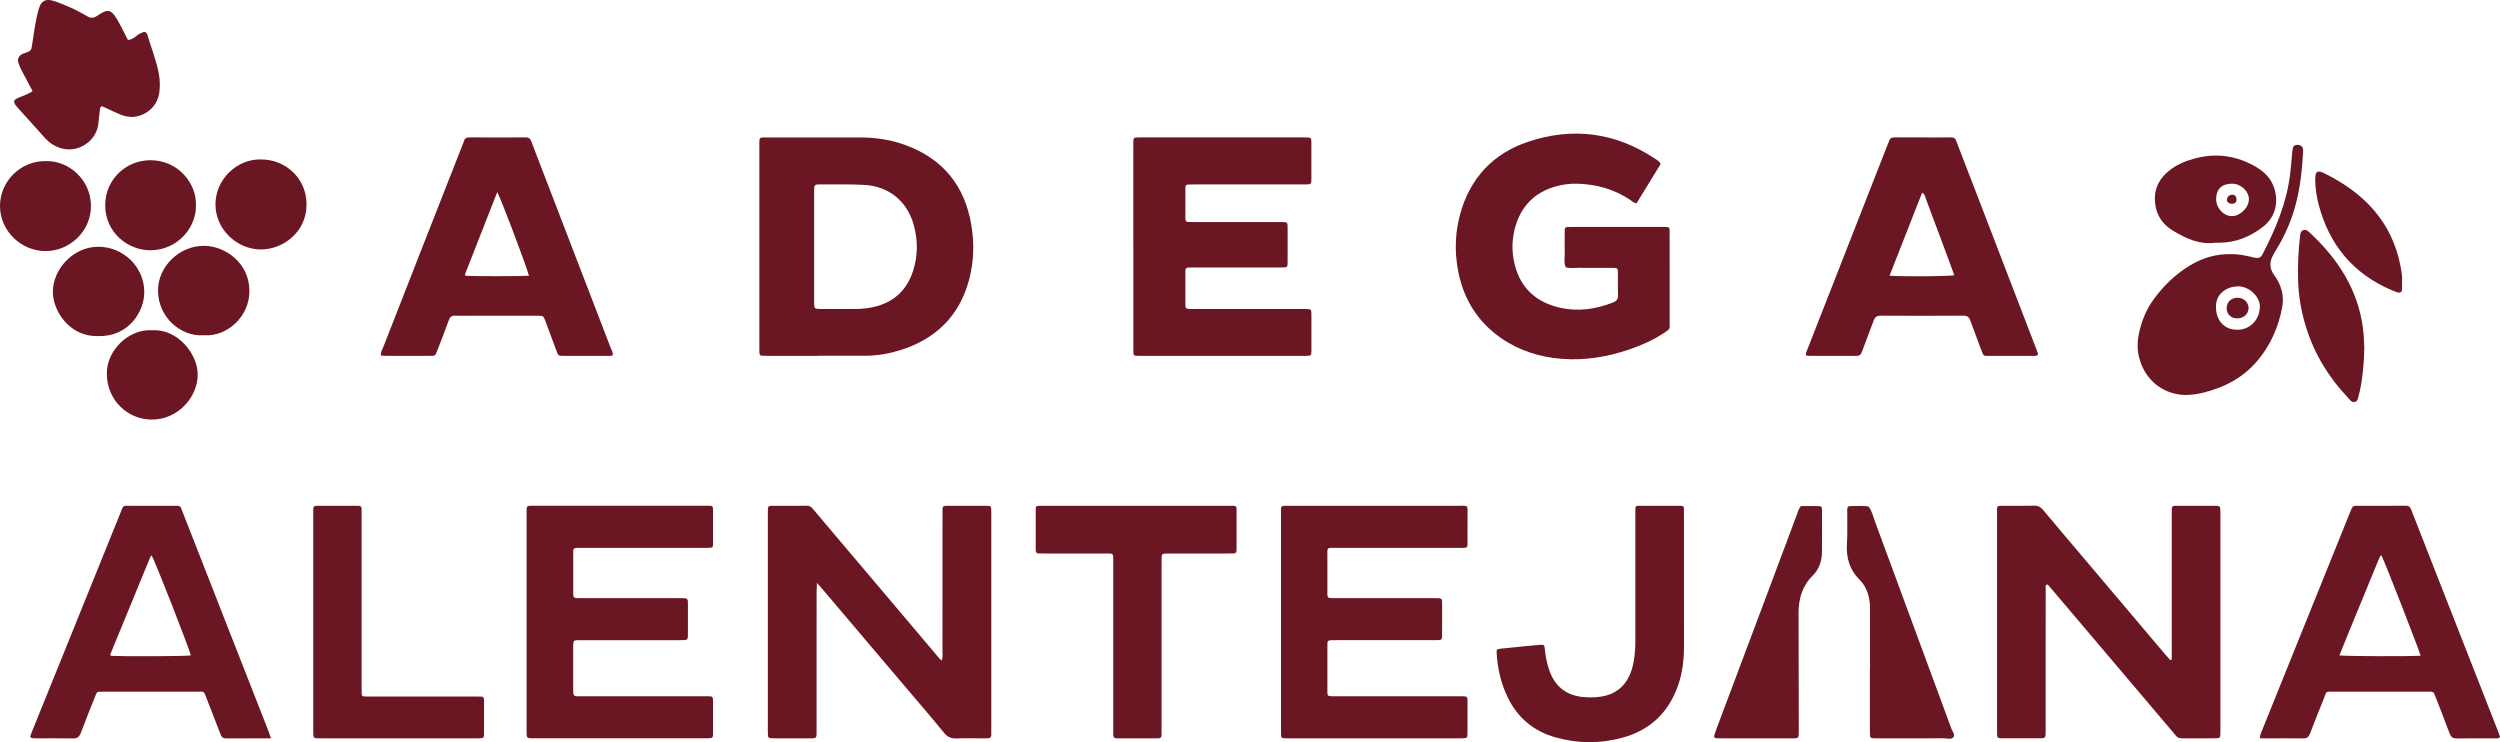 <svg xmlns="http://www.w3.org/2000/svg" width="384" height="114" viewBox="0 0 384 114" fill="none"><path d="M123.804 113.407C125.615 113.402 125.427 113.579 125.427 111.82C125.433 104.903 125.427 97.987 125.43 91.073C125.43 90.651 125.454 90.233 125.476 89.518C125.916 90.018 126.144 90.272 126.367 90.535C130.698 95.64 135.026 100.747 139.355 105.852C141.239 108.074 143.149 110.273 144.982 112.535C145.54 113.224 146.139 113.465 146.998 113.425C148.267 113.367 149.539 113.409 150.811 113.409C152.432 113.409 152.263 113.51 152.263 111.913C152.263 100.977 152.263 90.039 152.263 79.104C152.263 78.932 152.263 78.757 152.263 78.585C152.249 77.705 152.246 77.697 151.412 77.689C150.271 77.681 149.134 77.687 147.993 77.689C147.116 77.689 146.241 77.681 145.363 77.695C144.851 77.703 144.781 77.779 144.773 78.323C144.762 79.101 144.767 79.878 144.767 80.656C144.767 87.141 144.768 93.624 144.765 100.109C144.765 100.519 144.835 100.943 144.647 101.475C144.201 101.089 143.928 100.707 143.63 100.355C138.574 94.384 133.521 88.408 128.468 82.434C127.26 81.006 126.047 79.584 124.848 78.153C124.614 77.872 124.378 77.681 123.973 77.684C122.132 77.7 120.291 77.692 118.45 77.695C118.15 77.695 117.948 77.814 117.946 78.142C117.943 78.402 117.938 78.662 117.938 78.921C117.938 89.986 117.938 101.054 117.938 112.119C117.938 112.421 117.943 112.723 117.965 113.025C117.978 113.213 118.093 113.351 118.287 113.372C118.547 113.402 118.81 113.409 119.073 113.409C120.651 113.412 122.229 113.415 123.807 113.409L123.804 113.407Z" fill="#6A1623"></path><path d="M341.048 112.813C341.064 112.511 341.056 112.209 341.056 111.905C341.056 101.012 341.056 90.121 341.056 79.229C341.056 79.056 341.056 78.882 341.056 78.709C341.042 77.697 341.04 77.689 340.068 77.687C338.359 77.681 336.649 77.681 334.94 77.687C333.445 77.689 333.582 77.549 333.579 78.985C333.579 85.986 333.579 92.99 333.579 99.992C333.579 100.424 333.579 100.853 333.579 101.285C333.507 101.324 333.437 101.364 333.365 101.401C333.113 101.123 332.855 100.848 332.613 100.562C328.317 95.486 324.021 90.408 319.727 85.329C317.763 83.006 315.79 80.691 313.842 78.352C313.45 77.88 313.04 77.652 312.401 77.671C311 77.716 309.597 77.679 308.193 77.687C306.543 77.695 306.75 77.517 306.75 79.157C306.744 90.092 306.75 101.028 306.75 111.963C306.75 112.223 306.742 112.482 306.75 112.742C306.771 113.311 306.844 113.399 307.458 113.402C309.473 113.412 311.491 113.404 313.507 113.402C313.595 113.402 313.681 113.396 313.77 113.388C314.022 113.364 314.172 113.211 314.191 112.978C314.221 112.633 314.213 112.286 314.213 111.942C314.213 107.793 314.213 103.642 314.213 99.494C314.213 96.469 314.207 93.444 314.221 90.418C314.221 90.204 314.062 89.886 314.51 89.764C314.776 90.069 315.061 90.392 315.337 90.72C321.38 97.849 327.423 104.978 333.467 112.106C333.719 112.405 333.982 112.694 334.226 113.002C334.462 113.298 334.752 113.415 335.136 113.412C336.888 113.399 338.643 113.412 340.396 113.402C340.914 113.399 341.024 113.288 341.048 112.813Z" fill="#6A1623"></path><path d="M125.677 54.664C125.677 54.664 125.677 54.648 125.677 54.64C128.13 54.64 130.582 54.648 133.035 54.637C134.798 54.629 136.524 54.327 138.201 53.808C143.724 52.102 147.349 48.542 148.846 42.997C149.598 40.208 149.67 37.363 149.187 34.515C148.192 28.623 144.945 24.499 139.245 22.345C136.932 21.471 134.519 21.108 132.045 21.111C127.271 21.116 122.497 21.111 117.72 21.111C117.5 21.111 117.28 21.105 117.063 21.121C116.819 21.14 116.66 21.267 116.65 21.527C116.642 21.741 116.636 21.958 116.636 22.173C116.636 32.626 116.636 43.079 116.636 53.533C116.636 53.792 116.636 54.052 116.66 54.309C116.679 54.497 116.819 54.621 117.004 54.635C117.353 54.658 117.704 54.658 118.053 54.661C120.594 54.661 123.133 54.661 125.674 54.661L125.677 54.664ZM125.052 43.246C125.052 41.434 125.052 39.62 125.052 37.808C125.052 35.132 125.052 32.457 125.052 29.778C125.052 29.434 125.054 29.087 125.071 28.743C125.081 28.486 125.258 28.377 125.492 28.337C125.535 28.329 125.58 28.329 125.623 28.329C127.987 28.345 130.354 28.274 132.71 28.396C136.489 28.589 139.293 30.862 140.324 34.459C141.005 36.838 141.011 39.243 140.248 41.604C139.137 45.053 136.653 46.894 133.067 47.355C131.718 47.53 130.357 47.448 129.002 47.458C127.996 47.466 126.989 47.466 125.983 47.458C125.089 47.45 125.062 47.419 125.054 46.481C125.046 45.403 125.054 44.322 125.054 43.244L125.052 43.246Z" fill="#6A1623"></path><path d="M230.586 51.943C233.377 53.874 236.525 54.857 239.906 55.119C243.456 55.395 246.889 54.825 250.238 53.681C252.105 53.042 253.909 52.261 255.548 51.164C256.635 50.436 256.458 50.587 256.461 49.498C256.466 46.862 256.461 44.224 256.461 41.588C256.461 39.556 256.463 37.524 256.455 35.492C256.455 34.955 256.377 34.886 255.865 34.865C255.645 34.854 255.428 34.859 255.207 34.859C250.648 34.859 246.089 34.859 241.53 34.859C241.267 34.859 241.004 34.865 240.741 34.873C240.478 34.88 240.346 35.032 240.344 35.281C240.335 36.491 240.306 37.702 240.344 38.912C240.362 39.628 240.166 40.361 240.499 41.056C241.186 41.252 241.887 41.13 242.582 41.138C244.334 41.159 246.089 41.138 247.841 41.148C248.429 41.151 248.507 41.233 248.512 41.837C248.526 43.005 248.48 44.173 248.531 45.339C248.56 45.98 248.273 46.264 247.715 46.481C245.126 47.487 242.469 47.887 239.732 47.291C236.023 46.483 233.573 44.311 232.653 40.621C232.129 38.518 232.215 36.404 232.902 34.351C233.876 31.439 235.881 29.524 238.878 28.658C239.979 28.34 241.106 28.186 242.251 28.215C245.254 28.298 248.037 29.076 250.522 30.788C250.766 30.955 250.968 31.214 251.389 31.204C252.61 29.212 253.85 27.188 255.076 25.188C254.848 24.713 254.435 24.523 254.078 24.29C248.061 20.334 241.556 19.5 234.762 21.757C229.277 23.58 225.756 27.421 224.259 32.973C223.529 35.681 223.424 38.438 223.894 41.201C224.653 45.665 226.794 49.318 230.584 51.941L230.586 51.943Z" fill="#6A1623"></path><path d="M174.082 37.8C174.082 42.942 174.082 48.084 174.082 53.225C174.082 53.57 174.088 53.917 174.096 54.261C174.104 54.518 174.257 54.643 174.509 54.648C174.86 54.656 175.209 54.658 175.561 54.658C183.668 54.658 191.775 54.658 199.879 54.658C200.142 54.658 200.405 54.664 200.668 54.658C201.363 54.637 201.43 54.587 201.433 53.927C201.441 52.07 201.443 50.211 201.433 48.354C201.43 47.503 201.398 47.482 200.555 47.464C200.249 47.456 199.941 47.464 199.635 47.464C194.332 47.464 189.029 47.464 183.729 47.464C183.378 47.464 183.029 47.471 182.677 47.456C182.178 47.434 182.076 47.342 182.074 46.828C182.066 45.101 182.071 43.371 182.074 41.644C182.074 41.601 182.079 41.556 182.082 41.514C182.09 41.262 182.224 41.114 182.479 41.1C182.785 41.085 183.091 41.085 183.399 41.085C185.372 41.085 187.344 41.085 189.314 41.085C191.855 41.085 194.396 41.09 196.938 41.082C197.743 41.082 197.772 41.05 197.778 40.295C197.788 38.523 197.786 36.751 197.778 34.981C197.775 34.123 197.764 34.123 196.905 34.107C196.642 34.102 196.379 34.107 196.117 34.107C191.954 34.107 187.792 34.107 183.627 34.107C183.276 34.107 182.927 34.107 182.575 34.102C182.27 34.102 182.076 33.972 182.076 33.646C182.076 32.046 182.068 30.449 182.076 28.849C182.076 28.443 182.192 28.353 182.653 28.335C183.002 28.321 183.354 28.327 183.705 28.327C189.051 28.327 194.396 28.327 199.742 28.327C200.093 28.327 200.442 28.335 200.794 28.321C201.328 28.3 201.424 28.221 201.427 27.715C201.438 25.728 201.438 23.738 201.427 21.752C201.427 21.217 201.336 21.14 200.837 21.113C200.662 21.105 200.485 21.108 200.311 21.108C191.941 21.108 183.571 21.108 175.204 21.108C174.018 21.108 174.077 21.039 174.077 22.244C174.077 27.429 174.077 32.616 174.077 37.8H174.082Z" fill="#6A1623"></path><path d="M108.647 106.951C108.341 106.946 108.033 106.951 107.727 106.951C101.681 106.951 95.635 106.951 89.586 106.951C89.235 106.951 88.886 106.948 88.534 106.94C88.213 106.935 88.07 106.75 88.054 106.453C88.043 106.238 88.043 106.021 88.043 105.804C88.043 103.687 88.043 101.571 88.043 99.452C88.043 98.289 88.014 98.331 89.205 98.331C94.114 98.331 99.019 98.331 103.927 98.331C104.279 98.331 104.628 98.339 104.979 98.328C105.556 98.307 105.655 98.22 105.661 97.632C105.671 96.119 105.661 94.606 105.666 93.094C105.669 91.851 105.714 91.875 104.458 91.875C99.55 91.878 94.645 91.875 89.737 91.875C89.385 91.875 89.036 91.883 88.685 91.87C88.178 91.851 88.051 91.748 88.049 91.263C88.041 89.059 88.049 86.855 88.049 84.651C88.049 84.349 88.172 84.161 88.502 84.159C88.854 84.156 89.203 84.15 89.554 84.15C95.469 84.15 101.383 84.15 107.3 84.15C107.783 84.15 108.264 84.156 108.747 84.15C109.477 84.137 109.514 84.116 109.52 83.441C109.53 81.886 109.525 80.331 109.522 78.773C109.522 77.599 109.597 77.681 108.355 77.681C99.591 77.681 90.829 77.681 82.064 77.681C81.89 77.681 81.713 77.676 81.539 77.681C80.954 77.703 80.903 77.756 80.884 78.381C80.876 78.683 80.884 78.985 80.884 79.29C80.884 84.691 80.884 90.092 80.884 95.494C80.884 100.895 80.884 106.469 80.884 111.955C80.884 113.563 80.801 113.399 82.392 113.399C90.936 113.399 99.481 113.399 108.025 113.399C108.288 113.399 108.551 113.404 108.814 113.396C109.42 113.378 109.517 113.304 109.52 112.734C109.53 111.092 109.53 109.449 109.52 107.809C109.517 106.956 109.506 106.956 108.647 106.94V106.951Z" fill="#6A1623"></path><path d="M197.262 77.689C196.954 77.689 196.766 77.809 196.766 78.14C196.766 78.487 196.763 78.831 196.763 79.178C196.763 84.625 196.763 90.071 196.763 95.515C196.763 98.109 196.763 100.702 196.763 103.295C196.763 106.408 196.761 109.518 196.766 112.631C196.766 113.333 196.828 113.386 197.485 113.404C197.791 113.415 198.1 113.404 198.406 113.404C206.864 113.404 215.322 113.404 223.781 113.404C224.044 113.404 224.307 113.409 224.57 113.404C225.353 113.383 225.404 113.346 225.41 112.609C225.42 111.184 225.418 109.756 225.41 108.331C225.404 106.837 225.579 106.948 223.996 106.948C217.858 106.948 211.724 106.948 205.587 106.948C205.235 106.948 204.886 106.956 204.535 106.943C203.99 106.925 203.891 106.85 203.888 106.36C203.88 103.897 203.88 101.433 203.888 98.969C203.888 98.445 203.985 98.358 204.481 98.336C204.83 98.32 205.181 98.328 205.533 98.328C210.31 98.328 215.086 98.328 219.866 98.328C220.217 98.328 220.569 98.336 220.918 98.32C221.414 98.297 221.497 98.214 221.503 97.674C221.513 96.119 221.505 94.561 221.508 93.006C221.508 91.854 221.578 91.875 220.365 91.875C216.068 91.875 211.775 91.875 207.479 91.875C206.515 91.875 205.549 91.883 204.586 91.87C203.971 91.862 203.891 91.788 203.888 91.205C203.877 89.345 203.877 87.488 203.888 85.629C203.896 83.986 203.679 84.153 205.326 84.153C211.464 84.148 217.598 84.153 223.735 84.153C224.087 84.153 224.436 84.161 224.787 84.148C225.337 84.129 225.404 84.076 225.41 83.549C225.42 82.079 225.423 80.611 225.415 79.141C225.407 77.512 225.611 77.687 223.955 77.687C215.365 77.681 206.775 77.687 198.186 77.687C197.88 77.687 197.571 77.689 197.265 77.687L197.262 77.689Z" fill="#6A1623"></path><path d="M83.809 49.421C84.327 50.844 84.863 52.258 85.395 53.673C85.781 54.703 85.674 54.661 86.766 54.661C88.913 54.661 91.06 54.661 93.209 54.661C93.512 54.661 93.824 54.711 94.13 54.55C94.165 54.105 93.918 53.734 93.765 53.337C90.617 45.146 87.464 36.955 84.313 28.764C83.414 26.425 82.502 24.086 81.619 21.741C81.463 21.325 81.265 21.103 80.779 21.105C77.886 21.121 74.993 21.119 72.103 21.105C71.642 21.105 71.355 21.254 71.255 21.715C71.218 21.881 71.126 22.035 71.065 22.197C68.964 27.55 66.862 32.902 64.764 38.255C62.791 43.286 60.819 48.319 58.855 53.352C58.702 53.742 58.425 54.107 58.514 54.603C58.737 54.624 58.951 54.658 59.169 54.658C61.447 54.664 63.725 54.661 66.006 54.658C66.181 54.658 66.358 54.653 66.532 54.645C66.723 54.635 66.868 54.539 66.943 54.37C67.082 54.054 67.217 53.734 67.34 53.411C67.879 51.996 68.432 50.587 68.942 49.164C69.114 48.685 69.374 48.47 69.897 48.489C70.729 48.518 71.561 48.497 72.396 48.497C75.769 48.497 79.145 48.497 82.518 48.497C83.46 48.497 83.471 48.475 83.814 49.416L83.809 49.421ZM71.473 42.359C71.395 42.181 71.467 42.025 71.529 41.866C73.136 37.768 74.741 33.67 76.376 29.508C76.923 30.443 80.634 40.242 81.251 42.353C80.044 42.446 72.581 42.446 71.473 42.359Z" fill="#6A1623"></path><path d="M311.642 54.664C313.33 54.664 313.22 54.767 312.637 53.252C309.334 44.656 306.028 36.062 302.722 27.466C301.976 25.529 301.211 23.601 300.481 21.656C300.336 21.272 300.143 21.097 299.727 21.108C298.938 21.124 298.149 21.111 297.36 21.111C295.256 21.111 293.152 21.119 291.048 21.105C290.6 21.103 290.284 21.211 290.158 21.672C290.112 21.839 290.029 21.993 289.964 22.154C285.861 32.621 281.758 43.087 277.66 53.554C277.537 53.869 277.352 54.171 277.384 54.582C277.542 54.608 277.706 54.658 277.867 54.658C280.277 54.664 282.687 54.658 285.099 54.666C285.542 54.666 285.808 54.542 285.974 54.081C286.556 52.454 287.208 50.852 287.801 49.225C287.992 48.703 288.266 48.486 288.853 48.489C293.104 48.513 297.355 48.513 301.605 48.489C302.201 48.486 302.459 48.717 302.641 49.236C303.162 50.701 303.733 52.15 304.267 53.612C304.702 54.801 304.608 54.656 305.722 54.661C307.694 54.672 309.667 54.661 311.639 54.664H311.642ZM290.233 42.348C291.931 38.02 293.584 33.813 295.237 29.601C295.476 29.707 295.568 29.85 295.629 30.017C297.119 34.11 298.707 38.168 300.178 42.285C299.107 42.454 292.363 42.497 290.23 42.348H290.233Z" fill="#6A1623"></path><path d="M33.286 92.008C31.55 87.578 29.825 83.147 28.08 78.72C27.635 77.591 27.815 77.689 26.604 77.689C24.5 77.689 22.397 77.681 20.293 77.689C18.696 77.697 19.023 77.496 18.438 78.937C14.606 88.397 10.782 97.862 6.956 107.322C6.242 109.086 5.523 110.848 4.817 112.615C4.538 113.314 4.605 113.404 5.413 113.407C7.342 113.415 9.272 113.38 11.198 113.425C11.896 113.441 12.194 113.163 12.422 112.551C13.069 110.808 13.78 109.089 14.464 107.362C14.577 107.081 14.687 106.8 14.802 106.519C14.875 106.339 15.022 106.262 15.207 106.254C15.428 106.246 15.645 106.241 15.865 106.241C20.687 106.241 25.509 106.236 30.329 106.244C31.319 106.244 31.282 106.037 31.711 107.211C31.77 107.372 31.834 107.534 31.896 107.695C32.556 109.388 33.225 111.076 33.869 112.774C34.024 113.184 34.22 113.42 34.711 113.417C36.947 113.402 39.179 113.409 41.629 113.409C41.431 112.853 41.297 112.453 41.144 112.058C38.525 105.375 35.903 98.691 33.284 92.008H33.286ZM17.008 100.723C16.995 100.686 16.976 100.649 16.968 100.609C16.957 100.569 16.941 100.519 16.954 100.485C18.989 95.526 21.025 90.569 23.065 85.613C23.113 85.496 23.21 85.401 23.285 85.29C23.824 86.196 29.041 99.52 29.312 100.673C28.349 100.811 18.787 100.85 17.008 100.726V100.723Z" fill="#6A1623"></path><path d="M373.113 85.321C372.198 82.988 371.28 80.656 370.376 78.32C370.223 77.923 370.038 77.676 369.539 77.679C366.997 77.7 364.459 77.692 361.917 77.687C361.577 77.687 361.327 77.785 361.204 78.121C361.128 78.325 361.04 78.521 360.959 78.723C356.446 89.902 351.935 101.083 347.421 112.262C347.295 112.578 347.104 112.874 347.131 113.409C349.377 113.409 351.564 113.388 353.751 113.423C354.339 113.431 354.616 113.213 354.811 112.697C355.488 110.919 356.191 109.152 356.905 107.391C357.428 106.098 357.092 106.244 358.544 106.241C363.23 106.236 367.918 106.241 372.603 106.241C372.866 106.241 373.129 106.249 373.392 106.244C373.639 106.238 373.808 106.352 373.902 106.567C374.039 106.885 374.168 107.205 374.291 107.526C374.946 109.219 375.617 110.906 376.239 112.609C376.446 113.174 376.72 113.439 377.372 113.425C379.384 113.386 381.4 113.412 383.415 113.407C383.614 113.407 383.86 113.481 384 113.145C383.885 112.832 383.758 112.472 383.619 112.114C380.117 103.184 376.615 94.254 373.113 85.324V85.321ZM359.333 100.667C361.332 95.679 363.412 90.752 365.422 85.796C365.503 85.6 365.586 85.403 365.787 85.292C366.289 86.275 371.43 99.422 371.806 100.713C370.228 100.837 360.42 100.808 359.333 100.67V100.667Z" fill="#6A1623"></path><path d="M178.408 112.949C178.424 112.559 178.419 112.17 178.419 111.783C178.419 103.399 178.419 95.014 178.419 86.63C178.419 86.241 178.416 85.851 178.432 85.465C178.443 85.226 178.577 85.056 178.832 85.041C179.181 85.019 179.532 85.019 179.881 85.019C182.731 85.019 185.578 85.019 188.428 85.019C188.78 85.019 189.129 85.019 189.48 85.011C189.805 85.004 189.936 84.823 189.936 84.513C189.936 82.699 189.944 80.884 189.936 79.067C189.928 77.533 190.135 77.692 188.53 77.692C179.194 77.689 169.861 77.692 160.525 77.692C160.219 77.692 159.911 77.684 159.605 77.697C159.165 77.713 159.087 77.782 159.087 78.251C159.079 80.325 159.084 82.4 159.087 84.474C159.087 84.516 159.092 84.561 159.095 84.603C159.108 84.855 159.237 84.998 159.495 85.006C159.846 85.017 160.195 85.019 160.547 85.019C163.528 85.019 166.507 85.019 169.488 85.019C171.149 85.019 170.993 84.863 170.996 86.447C170.999 90.683 170.996 94.919 170.996 99.155C170.996 103.391 170.996 107.627 170.996 111.862C170.996 112.209 170.996 112.554 171.002 112.901C171.007 113.198 171.13 113.402 171.458 113.404C173.605 113.409 175.751 113.409 177.901 113.412C178.209 113.412 178.4 113.269 178.411 112.957L178.408 112.949Z" fill="#6A1623"></path><path d="M251.816 77.692C251.244 77.692 251.209 77.737 251.193 78.275C251.182 78.619 251.188 78.966 251.188 79.311C251.188 85.443 251.188 91.579 251.188 97.711C251.188 98.315 251.204 98.922 251.166 99.526C251.086 100.864 250.93 102.193 250.417 103.454C249.556 105.571 247.965 106.747 245.676 107.033C244.801 107.142 243.934 107.147 243.057 107.052C240.706 106.797 239.082 105.6 238.164 103.465C238.012 103.11 237.896 102.736 237.786 102.363C237.518 101.449 237.351 100.516 237.268 99.566C237.223 99.062 237.118 98.996 236.595 99.044C235.811 99.115 235.025 99.184 234.241 99.258C232.977 99.383 231.713 99.499 230.452 99.642C229.899 99.706 229.856 99.772 229.886 100.294C230.025 102.689 230.549 104.996 231.609 107.16C233.117 110.244 235.543 112.297 238.886 113.248C242.332 114.231 245.799 114.252 249.253 113.298C253.549 112.111 256.345 109.354 257.77 105.221C258.438 103.282 258.669 101.271 258.661 99.226C258.648 96.116 258.658 93.006 258.658 89.896C258.658 87.004 258.658 84.108 258.658 81.215C258.658 80.222 258.664 79.229 258.65 78.235C258.645 77.772 258.573 77.695 258.122 77.695C256.021 77.687 253.917 77.687 251.816 77.695V77.692Z" fill="#6A1623"></path><path d="M48.134 112.994C48.148 113.235 48.295 113.388 48.556 113.394C48.904 113.402 49.256 113.407 49.607 113.407C57.36 113.407 65.115 113.407 72.868 113.407C73.131 113.407 73.394 113.412 73.657 113.407C74.253 113.386 74.344 113.317 74.347 112.723C74.36 111.039 74.352 109.354 74.349 107.669C74.349 107.582 74.341 107.497 74.336 107.409C74.32 107.16 74.191 107.007 73.933 106.999C73.585 106.988 73.233 106.988 72.882 106.988C67.67 106.988 62.456 106.988 57.245 106.988C56.893 106.988 56.544 106.996 56.193 106.985C55.624 106.97 55.57 106.922 55.551 106.411C55.538 106.066 55.546 105.719 55.546 105.375C55.546 96.691 55.546 88.01 55.546 79.327C55.546 78.937 55.541 78.548 55.543 78.161C55.543 77.84 55.388 77.692 55.066 77.692C52.919 77.692 50.772 77.692 48.625 77.692C48.317 77.692 48.123 77.803 48.123 78.137C48.123 78.481 48.118 78.829 48.118 79.173C48.118 84.617 48.118 90.058 48.118 95.502C48.118 100.946 48.118 106.387 48.118 111.831C48.118 112.22 48.11 112.609 48.134 112.996V112.994Z" fill="#6A1623"></path><path d="M336.097 60.653C336.888 60.624 337.664 60.497 338.431 60.312C341.753 59.498 344.628 57.951 346.823 55.31C348.782 52.953 349.962 50.229 350.534 47.257C350.848 45.628 350.518 44.075 349.595 42.669C349.452 42.452 349.291 42.245 349.155 42.025C348.639 41.183 348.599 40.311 349.028 39.429C349.235 39.002 349.477 38.589 349.726 38.184C350.708 36.589 351.489 34.907 352.096 33.143C353.185 29.961 353.58 26.666 353.749 23.333C353.757 23.161 353.749 22.986 353.722 22.817C353.663 22.485 353.357 22.266 352.949 22.242C352.547 22.218 352.241 22.406 352.174 22.777C352.101 23.158 352.064 23.548 352.037 23.935C351.972 24.883 351.868 25.826 351.755 26.772C351.24 31.135 349.557 35.103 347.569 38.973C347.252 39.591 346.992 39.691 346.289 39.58C346.074 39.545 345.865 39.471 345.653 39.424C344.625 39.196 343.594 38.992 342.639 39.039C340.275 38.995 338.217 39.649 336.314 40.812C334.046 42.197 332.192 44.02 330.671 46.168C329.653 47.601 329.009 49.204 328.612 50.902C328.304 52.221 328.231 53.541 328.561 54.881C329.425 58.407 332.407 60.802 336.102 60.661L336.097 60.653ZM343.812 43.98C345.513 44.009 347.193 45.604 347.115 47.196C347.013 49.31 345.475 50.619 343.747 50.65C341.651 50.69 340.371 49.265 340.369 47.093C340.366 44.905 342.314 43.969 343.812 43.983V43.98Z" fill="#6A1623"></path><path d="M2.525 16.324C4.004 17.974 5.48 19.627 6.972 21.264C7.262 21.582 7.6 21.874 7.959 22.112C11.196 24.258 14.797 21.921 15.092 19.079C15.165 18.393 15.237 17.704 15.323 17.02C15.352 16.774 15.312 16.491 15.645 16.308C15.889 16.416 16.163 16.538 16.434 16.663C17.107 16.97 17.77 17.307 18.457 17.582C19.192 17.876 19.957 18.043 20.765 17.919C22.762 17.609 24.251 16.104 24.484 14.104C24.592 13.2 24.568 12.289 24.407 11.391C24.036 9.298 23.218 7.333 22.625 5.304C22.601 5.224 22.547 5.15 22.493 5.084C22.375 4.943 22.225 4.859 22.04 4.925C21.876 4.983 21.718 5.063 21.559 5.134C20.905 5.436 20.454 6.122 19.641 6.128C19.308 5.473 18.975 4.822 18.642 4.167C18.503 3.897 18.366 3.629 18.213 3.367C18.017 3.031 17.829 2.686 17.596 2.376C17.008 1.595 16.533 1.494 15.688 1.958C15.382 2.125 15.095 2.323 14.8 2.509C14.349 2.79 13.895 2.79 13.439 2.522C13.289 2.435 13.136 2.35 12.986 2.26C11.665 1.489 10.267 0.877 8.834 0.339C8.509 0.217 8.174 0.106 7.833 0.04C7.015 -0.116 6.478 0.151 6.129 0.896C5.984 1.206 5.896 1.545 5.812 1.878C5.423 3.476 5.201 5.1 4.959 6.724C4.801 7.796 4.787 7.796 3.829 8.157C3.706 8.202 3.574 8.223 3.459 8.281C2.882 8.562 2.63 9.073 2.828 9.669C2.979 10.117 3.185 10.552 3.403 10.973C3.918 11.971 4.455 12.96 5.01 14.003C4.355 14.44 3.733 14.65 3.129 14.893C2.887 14.991 2.643 15.089 2.421 15.219C2.171 15.365 2.104 15.648 2.241 15.895C2.324 16.046 2.415 16.197 2.531 16.324H2.525Z" fill="#6A1623"></path><path d="M279.85 84.906C279.888 82.704 279.864 80.5 279.853 78.296C279.853 77.846 279.746 77.737 279.332 77.732C278.415 77.719 277.497 77.727 276.635 77.727C276.246 78.156 276.155 78.635 275.991 79.075C274.271 83.645 272.567 88.222 270.852 92.792C268.453 99.184 266.049 105.574 263.647 111.966C263.526 112.289 263.411 112.615 263.312 112.946C263.237 113.19 263.371 113.38 263.618 113.394C263.924 113.409 264.229 113.407 264.538 113.407C268 113.407 271.459 113.407 274.921 113.407C276.367 113.407 276.297 113.523 276.295 112.098C276.284 106.138 276.281 100.175 276.26 94.214C276.252 92.016 276.791 90.034 278.415 88.426C279.389 87.462 279.829 86.241 279.85 84.906Z" fill="#6A1623"></path><path d="M287.82 113.404C288.126 113.417 288.435 113.409 288.741 113.409C292.028 113.409 295.313 113.417 298.6 113.402C299.099 113.402 299.756 113.645 300.06 113.208C300.325 112.827 299.883 112.323 299.722 111.892C295.828 101.306 291.926 90.723 288.011 80.145C287.716 79.348 287.541 78.492 286.999 77.793C286.13 77.647 285.255 77.745 284.38 77.732C283.851 77.724 283.747 77.83 283.736 78.309C283.725 78.784 283.747 79.26 283.744 79.734C283.733 80.987 283.773 82.243 283.69 83.491C283.548 85.629 284.077 87.502 285.636 89.057C286.46 89.878 286.908 90.898 287.117 92.034C287.23 92.635 287.235 93.237 287.235 93.841C287.235 96.821 287.235 99.804 287.235 102.784H287.219C287.219 105.894 287.219 109.007 287.219 112.117C287.219 112.334 287.214 112.549 287.222 112.766C287.243 113.293 287.324 113.383 287.815 113.404H287.82Z" fill="#6A1623"></path><path d="M333.759 35.426C335.753 36.637 337.844 37.606 340.278 37.281C340.514 37.281 340.734 37.281 340.951 37.281C343.412 37.262 345.561 36.369 347.485 34.928C349.479 33.434 350.04 31.153 349.321 28.904C348.865 27.479 347.885 26.451 346.613 25.691C343.616 23.9 340.412 23.439 337.033 24.364C335.597 24.758 334.224 25.336 333.07 26.305C331.317 27.776 330.662 29.63 331.135 31.866C331.468 33.445 332.412 34.61 333.759 35.426ZM342.83 28.213C344.214 28.207 345.424 29.365 345.43 30.613C345.433 31.879 344.085 33.209 342.811 33.198C341.499 33.185 340.363 31.908 340.396 30.48C340.436 29.09 341.219 28.218 342.832 28.213H342.83Z" fill="#6A1623"></path><path d="M353.276 36.412C353.011 38.645 352.922 40.883 352.992 43.135C353.064 45.572 353.491 47.94 354.213 50.261C355.493 54.38 357.685 57.975 360.67 61.109C360.959 61.414 361.217 61.883 361.713 61.739C362.194 61.599 362.199 61.072 362.312 60.661C362.357 60.494 362.411 60.33 362.446 60.161C362.905 58.086 363.101 55.98 363.157 53.387C363.112 52.696 363.103 51.522 362.948 50.37C362.159 44.486 359.135 39.794 354.844 35.8C354.559 35.535 354.243 35.209 353.821 35.336C353.319 35.49 353.325 35.983 353.274 36.412H353.276Z" fill="#6A1623"></path><path d="M40.186 24.496C36.405 24.329 33.133 27.564 33.096 31.299C33.053 35.294 36.447 38.271 39.998 38.316C43.459 38.361 47.053 35.646 47.085 31.487C47.12 27.166 43.612 24.491 40.186 24.496Z" fill="#6A1623"></path><path d="M7.007 38.565C10.627 38.56 13.997 35.601 13.97 31.588C13.944 27.643 10.627 24.658 7.036 24.745C3.188 24.69 0.008 27.808 1.49382e-05 31.63C-0.008 35.461 3.239 38.571 7.007 38.565Z" fill="#6A1623"></path><path d="M31.311 51.495C34.784 51.755 38.347 48.719 38.31 44.629C38.272 40.359 34.58 37.784 31.338 37.76C27.552 37.734 24.24 40.947 24.27 44.672C24.299 48.695 27.713 51.747 31.311 51.495Z" fill="#6A1623"></path><path d="M16.16 31.434C16.109 35.736 19.689 38.441 23.065 38.441C27.321 38.441 30.179 34.894 30.098 31.537C30.211 28.255 27.439 24.61 23.105 24.61C19.34 24.61 16.208 27.553 16.163 31.434H16.16Z" fill="#6A1623"></path><path d="M22.163 44.724C22.08 40.947 18.897 37.869 15.044 37.903C11.171 37.94 8.12 41.395 8.12 44.825C8.12 47.858 10.79 51.782 15.079 51.615C19.649 51.782 22.23 47.919 22.16 44.724H22.163Z" fill="#6A1623"></path><path d="M23.306 64.449C27.364 64.457 30.375 60.961 30.367 57.527C30.361 54.325 27.235 50.468 23.357 50.735C19.855 50.481 16.383 53.734 16.407 57.4C16.434 61.557 19.678 64.439 23.306 64.447V64.449Z" fill="#6A1623"></path><path d="M367.376 44.579C367.695 44.717 368.028 44.833 368.36 44.934C368.618 45.011 368.919 44.828 368.94 44.566C368.97 44.224 368.948 43.877 368.948 43.532C369.037 42.618 368.881 41.718 368.709 40.83C367.381 34.035 363.079 29.598 356.998 26.61C355.936 26.088 355.611 26.345 355.616 27.569C355.622 28.918 355.831 30.242 356.177 31.537C357.804 37.638 361.461 42.054 367.378 44.579H367.376Z" fill="#6A1623"></path><path d="M343.436 48.894C344.466 48.992 345.298 48.362 345.376 47.429C345.446 46.552 344.727 45.779 343.796 45.736C342.808 45.689 342.075 46.298 342.019 47.215C341.963 48.126 342.54 48.807 343.439 48.891L343.436 48.894Z" fill="#6A1623"></path><path d="M342.695 31.291C343.213 31.333 343.498 31.143 343.527 30.729C343.562 30.253 343.329 29.927 342.934 29.908C342.462 29.884 342.097 30.192 342.054 30.647C342.024 30.976 342.306 31.259 342.693 31.291H342.695Z" fill="#6A1623"></path></svg>